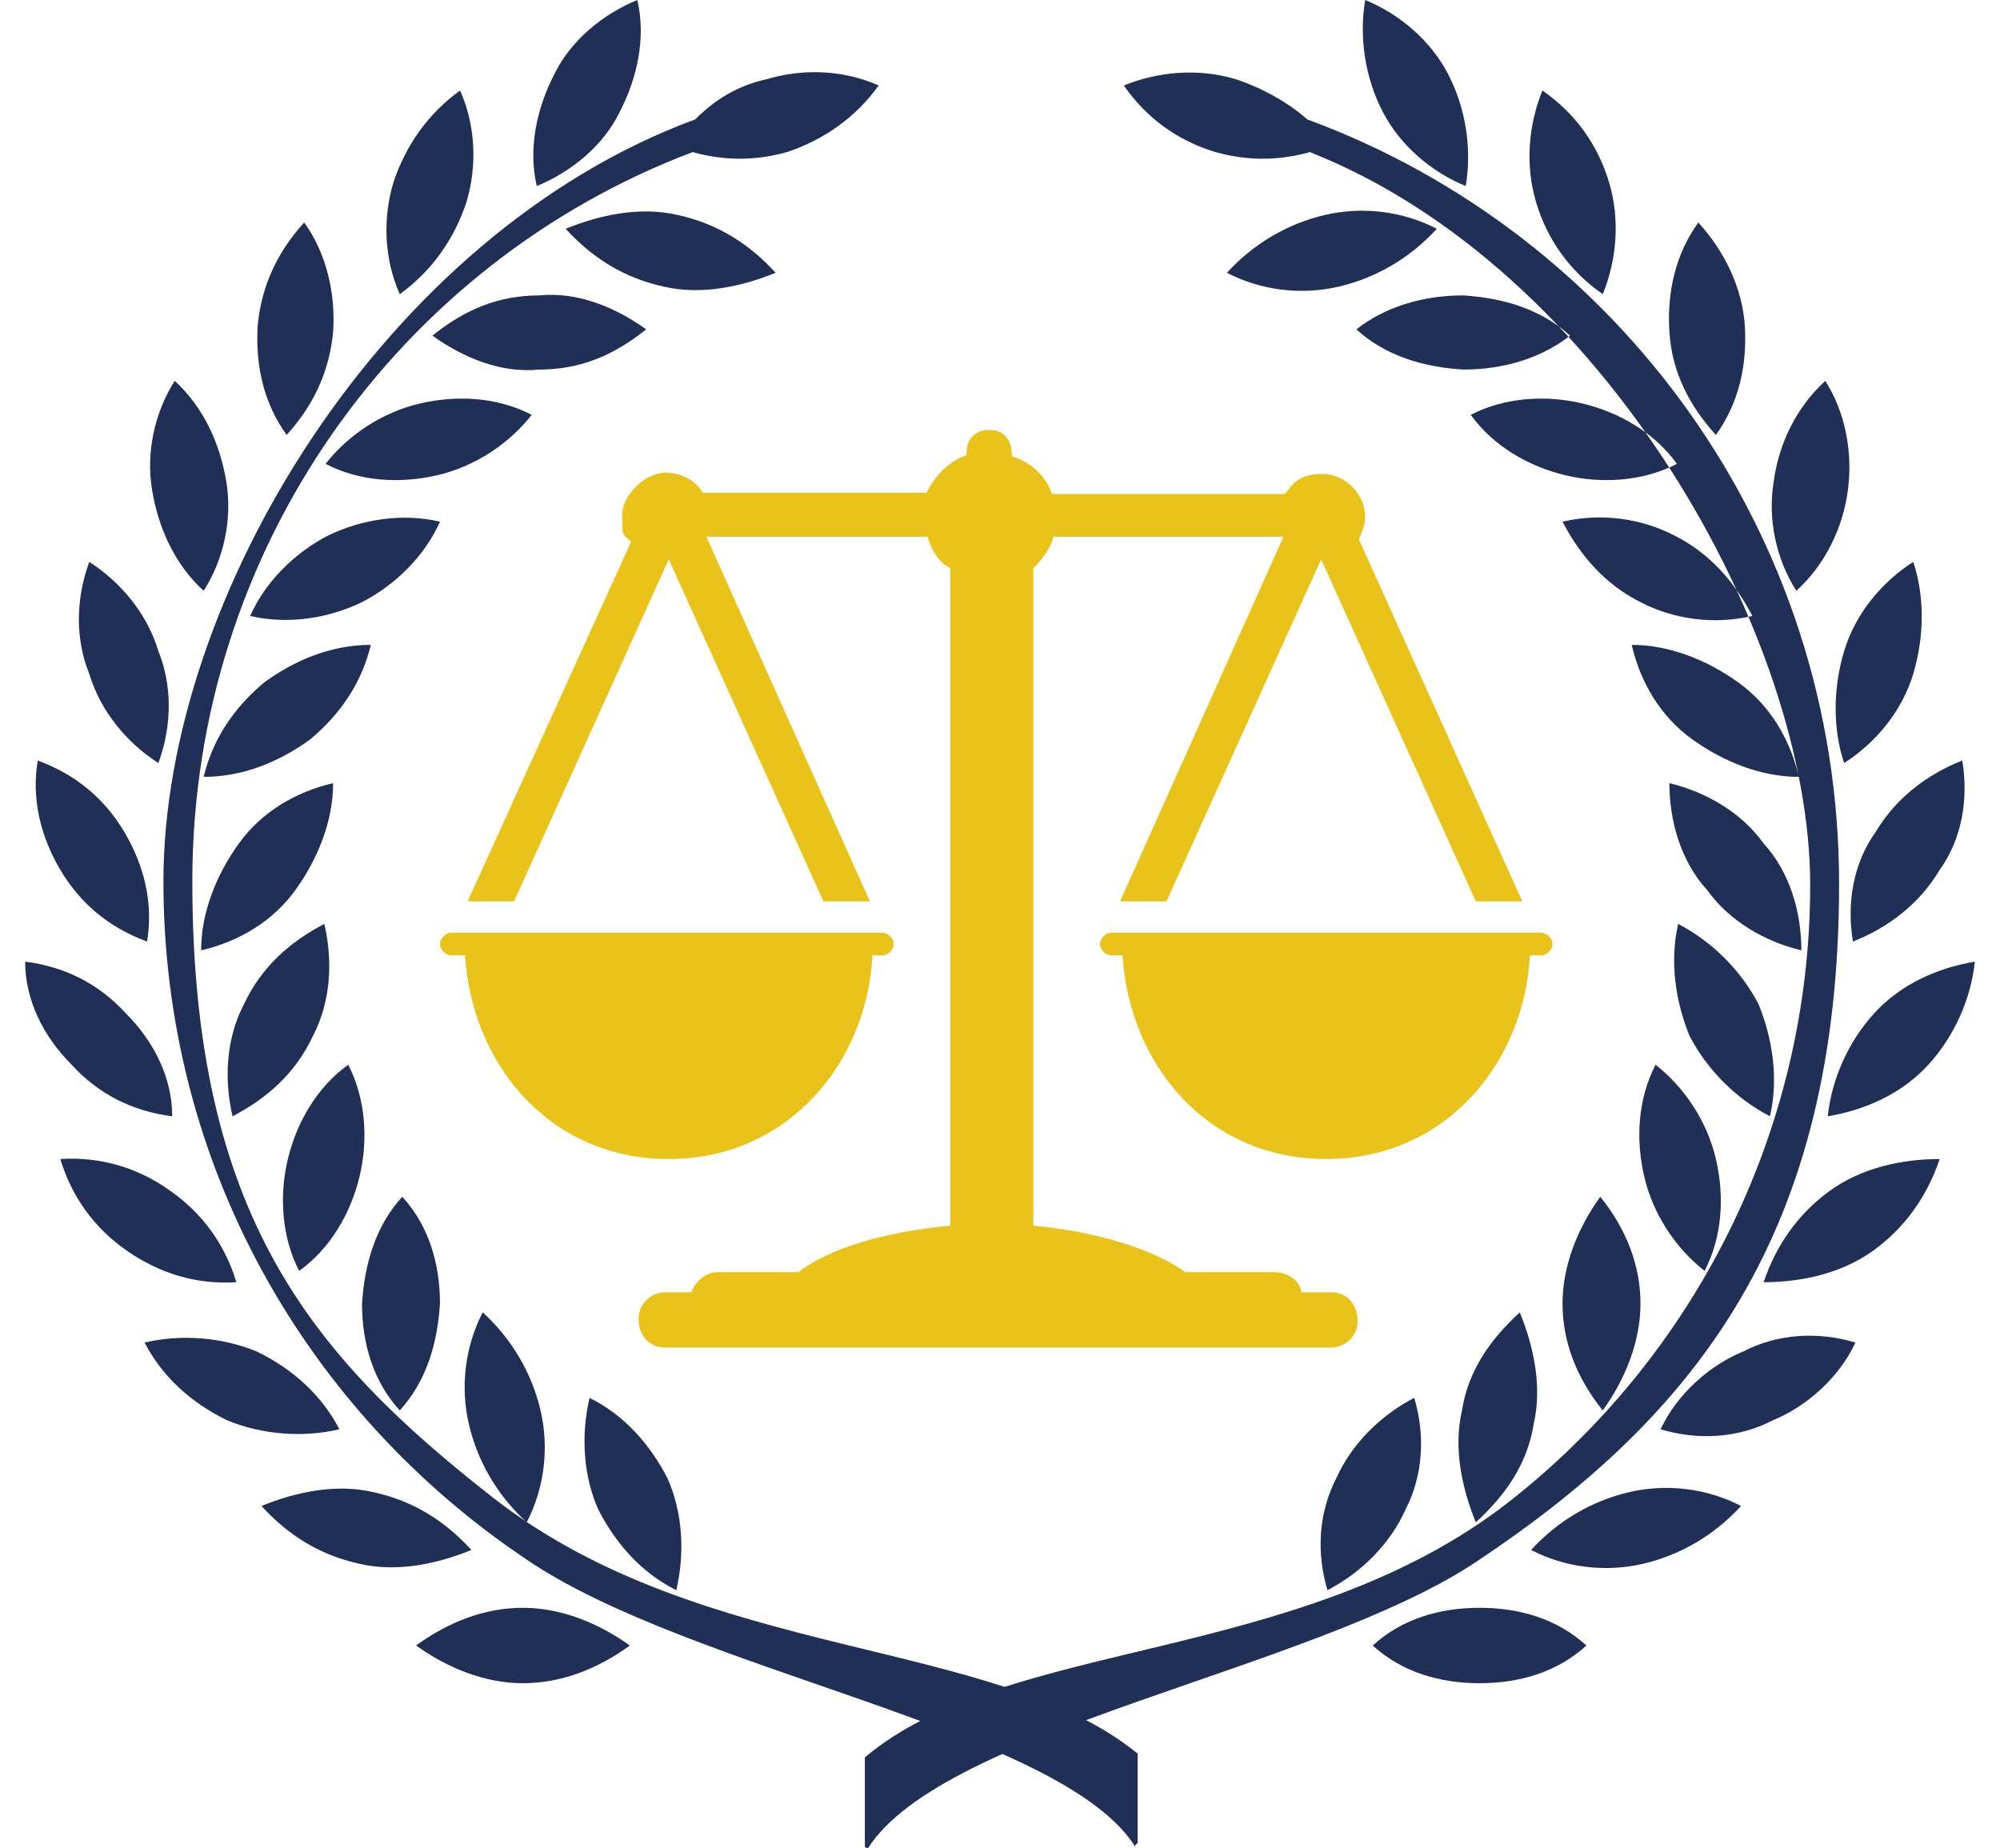 <?xml version="1.0" encoding="UTF-8"?>
<svg xmlns="http://www.w3.org/2000/svg" version="1.1" viewBox="0 0 159.1 147">
  <defs>
    <style>
      .cls-1 {
        isolation: isolate;
      }

      .cls-2 {
        mix-blend-mode: hard-light;
      }

      .cls-3 {
        fill: #202f55;
        fill-rule: evenodd;
      }

      .cls-3, .cls-4 {
        stroke-width: 0px;
      }

      .cls-4 {
        fill: #eac31a;
      }
    </style>
  </defs>
  <g class="cls-1">
    <g id="_レイヤー_1" data-name=" レイヤー 1">
      <g>
        <g id="_レイヤー_1-2" data-name=" レイヤー 1-2">
          <g class="cls-2">
            <path class="cls-4" d="M105.6,102.8h-2.1c0-.9-1.1-1.6-2.1-1.6h-7.1c-2.5-1.8-6.9-3.2-12.1-3.7v-52.3c.7-.7,1.4-1.6,1.6-2.5h18.3l-13,29h3.7l12.3-27.2,12.3,27.2h3.7l-13-28.8c.2-.5.5-1.1.5-1.8,0-1.8-1.6-3.4-3.4-3.4s-2.3.7-3,1.6h-18.5c-.5-1.4-1.6-2.5-3.2-3h0c0-1.4-.7-2.1-1.8-2.1s-1.8.7-1.8,1.8,0,0,0,.2c-1.4.5-2.5,1.6-3.2,3h-17.8c-.5-.9-1.6-1.6-3-1.6s-3.4,1.6-3.4,3.4,0,1.4.7,2.1l-13,28.6h3.7l12.3-27.2,12.3,27.2h3.7l-13-29h17.6c.2.9.9,2.1,1.8,2.5v52.3c-5.3.5-9.6,1.8-12.1,3.7h-6.4c-.9,0-1.8.7-2.1,1.6h-2.1c-1.1,0-2.1.9-2.1,2.1h0c0,1.4.9,2.3,2.1,2.3h53c1.1,0,2.1-.9,2.1-2.1h0c0-1.4-.9-2.3-2.1-2.3h-.2Z"/>
            <path class="cls-4" d="M69.3,76h.9c.5,0,.9-.5.9-.9h0c0-.5-.5-.9-.9-.9h-34.3c-.5,0-.9.5-.9.9h0c0,.5.5.9.9.9h1.1c.5,8.5,6.6,16.2,16.2,16.2s15.8-7.8,16.2-16.2h-.2Z"/>
            <path class="cls-4" d="M122.7,74.2h-34.3c-.5,0-.9.5-.9.9h0c0,.5.5.9.9.9h.9c.5,8.5,6.6,16.2,16.2,16.2s15.8-7.8,16.2-16.2h.9c.5,0,.9-.5.9-.9h0c0-.5-.5-.9-.9-.9h0Z"/>
          </g>
        </g>
        <g>
          <path class="cls-3" d="M112.5,111.2c-2.7,1.4-5,3.7-6.2,6.4-1.4,2.7-1.6,5.9-.7,8.9,2.7-1.4,5-3.7,6.2-6.4,1.4-2.7,1.6-5.9.7-8.9h0ZM68.8,146.9v-7.1c11.4-9.6,34.5-7.3,51.2-20.3,14.6-11.4,24-29.3,24-49.1s-16.5-49.1-39.8-58.3c-2.5.7-5,.7-7.5,0-3-.9-5.5-2.7-7.3-5.3,2.7-1.1,5.9-1.4,8.9-.5,2.1.7,4.1,1.8,5.7,3.2,24.7,9.1,42.3,32.9,42.3,60.8s-11.4,42.3-28.8,53.9c-13,8.7-42.5,13.3-48.5,22.9h0l-.2-.2ZM116.6,14.8c.5-3,0-6.2-1.4-8.9-1.4-2.7-3.9-4.8-6.6-5.9-.5,3,0,6.2,1.4,8.9,1.4,2.7,3.9,4.8,6.6,5.9h0ZM127.5,23.4c1.1-2.7,1.4-5.9.5-8.9-.9-3-2.7-5.5-5.3-7.3-1.1,2.7-1.4,5.9-.5,8.9.9,3,2.7,5.5,5.3,7.3h0ZM135.1,17.7c-1.8,2.5-2.5,5.5-2.3,8.7.2,3.2,1.6,5.9,3.7,8.2,1.8-2.5,2.5-5.5,2.3-8.7-.2-3-1.6-5.9-3.7-8.2h0ZM142.9,47c2.3-2.1,3.7-5,4.1-8s-.2-6.2-1.8-8.7c-2.3,2.1-3.7,5-4.1,8-.5,3,.2,6.2,1.8,8.7h0ZM146.7,60.7c2.5-1.6,4.6-4.1,5.5-7.1.9-3,.9-6.2,0-8.9-2.5,1.6-4.6,4.1-5.5,7.1-.9,3-.9,6.2,0,8.9h0ZM147.4,74.9c-.5-3,0-6.2,1.8-8.7,1.6-2.7,4.1-4.6,6.9-5.7.5,3,0,6.2-1.8,8.7-1.6,2.7-4.1,4.6-6.9,5.7h0ZM145.4,88.8c3-.5,5.9-1.8,8-4.1s3.4-5.3,3.7-8.2c-3,.5-5.9,1.8-8,4.1s-3.4,5.3-3.7,8.2h0ZM154.3,92.2c-3,0-6.2.7-8.7,2.5-2.5,1.8-4.3,4.3-5.3,7.3,3,0,6.2-.7,8.7-2.5,2.5-1.8,4.3-4.3,5.3-7.3h0ZM132.1,113.7c3,.9,6.2.7,8.9-.7,2.7-1.1,5.3-3.4,6.6-6.2-3-.9-6.2-.7-8.9.7-2.7,1.1-5.3,3.4-6.6,6.2h0ZM121.8,123.3c2.7,1.4,5.9,1.8,8.9,1.1,3-.7,5.7-2.3,7.8-4.6-2.7-1.4-5.9-1.8-8.9-1.1-3,.7-5.7,2.3-7.8,4.6h0ZM126.2,130.9c-2.3-2.1-5.3-3-8.5-3s-6.2.9-8.5,3c2.3,2.1,5.3,3,8.5,3s6.2-.9,8.5-3h0ZM114.3,18.2c-2.7-1.4-5.9-1.8-8.9-1.1-3,.7-5.7,2.3-7.8,4.6,2.7,1.4,5.9,1.8,8.9,1.1,3-.7,5.7-2.3,7.8-4.6h0ZM107.9,26.2c2.3,2.1,5.3,3,8.5,3.2,3.2,0,6.2-.9,8.5-2.7-2.3-2.1-5.3-3-8.5-3.2-3.2,0-6.2.9-8.5,2.7h0ZM117,33c1.8,2.5,4.6,4.1,7.5,4.8s6.2.5,8.9-.9c-1.8-2.5-4.6-4.1-7.5-4.8s-6.2-.5-8.9.9h0ZM124.3,41.5c1.4,2.7,3.4,5,6.2,6.4,2.7,1.4,5.9,1.8,8.9,1.1-1.4-2.7-3.4-5-6.2-6.4-2.7-1.4-5.9-1.8-8.9-1.1h0ZM129.8,51.3c.7,3,2.3,5.7,4.8,7.5s5.5,3,8.5,3c-.7-3-2.3-5.7-4.8-7.5s-5.5-3-8.5-3h0ZM132.8,62.3c0,3,.9,6.2,3,8.5,1.8,2.5,4.6,4.1,7.5,4.8,0-3-.9-6.2-3-8.5-1.8-2.5-4.6-4.1-7.5-4.8h0ZM133.5,73.5c-.7,3-.2,6.2.9,8.9,1.4,2.7,3.7,5,6.4,6.4.7-3,.2-6.2-.9-8.9-1.4-2.7-3.7-5-6.4-6.4h0ZM131.7,84.7c-1.4,2.7-1.6,5.9-.9,8.9.7,3,2.5,5.7,4.8,7.5,1.4-2.7,1.6-5.9.9-8.9-.7-3-2.5-5.7-4.8-7.5h0ZM127.3,95.2c-1.8,2.5-3,5.5-3,8.5s1.1,5.9,3.2,8.5c1.8-2.5,3-5.5,3-8.5s-1.1-5.9-3.2-8.5h0ZM120.9,104.4c-2.3,2.1-4.1,4.6-4.6,7.8-.7,3,0,6.2,1.1,8.9,2.3-2.1,4.1-4.6,4.6-7.8.7-3,0-6.2-1.1-8.9Z"/>
          <path class="cls-3" d="M90.3,146.9c-5.9-9.4-35.4-13.9-48.5-22.9-17.4-11.7-28.8-31.3-28.8-53.9S30.6,18.6,55.3,9.5c1.6-1.6,3.4-2.7,5.7-3.2,3-.9,6.2-.7,8.9.5-1.8,2.5-4.3,4.3-7.3,5.3-2.5.7-5,.7-7.5,0C31.8,20.9,15.3,43.6,15.3,70.1s9.4,37.7,24,49.1c16.7,13,39.8,11,51.2,20.3v7.1h0l-.2.2ZM42.7,14.8c2.7-1.1,5.3-3.2,6.6-5.9,1.4-2.7,2.1-5.9,1.4-8.9-2.7,1.1-5.3,3.2-6.6,5.9-1.4,2.7-2.1,5.9-1.4,8.9h0ZM31.8,23.4c2.5-1.8,4.3-4.3,5.3-7.3.9-3,.7-6.2-.5-8.9-2.5,1.8-4.3,4.3-5.3,7.3-.9,3-.7,6.2.5,8.9h0ZM24.2,17.7c-2.1,2.3-3.4,5-3.7,8.2-.2,3.2.5,6.2,2.3,8.7,2.1-2.3,3.4-5,3.7-8.2.2-3-.5-6.2-2.3-8.7h0ZM16.2,47c1.6-2.5,2.3-5.7,1.8-8.7s-1.8-5.9-4.1-8c-1.6,2.5-2.3,5.7-1.8,8.7s1.8,5.9,4.1,8h0ZM12.6,60.7c1.1-3,1.1-6.2,0-8.9-.9-3-3-5.5-5.5-7.1-1.1,3-1.1,6.2,0,8.9.9,3,3,5.5,5.5,7.1h0ZM11.7,74.9c-3-1.1-5.3-3-6.9-5.7-1.6-2.7-2.3-5.7-1.8-8.7,3,1.1,5.3,3,6.9,5.7s2.3,5.7,1.8,8.7h0ZM13.7,88.8c0-3-1.4-5.9-3.7-8.2-2.1-2.3-4.8-3.7-8-4.1,0,3,1.4,5.9,3.7,8.2,2.1,2.3,4.8,3.7,8,4.1h0ZM4.8,92.2c.9,3,2.7,5.5,5.3,7.3s5.5,2.7,8.7,2.5c-.9-3-2.7-5.5-5.3-7.3-2.5-1.8-5.5-2.7-8.7-2.5h0ZM27,113.7c-1.4-2.7-3.7-4.8-6.6-6.2-2.7-1.1-5.9-1.4-8.9-.7,1.4,2.7,3.7,4.8,6.6,6.2,2.7,1.1,5.9,1.4,8.9.7h0ZM37.5,123.3c-2.1-2.3-4.6-3.9-7.8-4.6-3-.7-6.2,0-8.9,1.1,2.1,2.3,4.6,3.9,7.8,4.6,3,.7,6.2,0,8.9-1.1h0ZM33.1,130.9c2.5,1.8,5.5,3,8.5,3s5.9-1.1,8.5-3c-2.5-1.8-5.5-3-8.5-3s-5.9,1.1-8.5,3h0ZM45,18.2c2.1,2.3,4.6,3.9,7.8,4.6,3,.7,6.2,0,8.9-1.1-2.1-2.3-4.6-3.9-7.8-4.6-3-.7-6.2,0-8.9,1.1h0ZM51.4,26.2c-2.5-1.8-5.5-3-8.5-2.7-3.2,0-5.9,1.1-8.5,3.2,2.5,1.8,5.5,3,8.5,2.7,3.2,0,5.9-1.1,8.5-3.2h0ZM42.3,33c-2.7-1.4-5.9-1.6-8.9-.9-3,.7-5.7,2.5-7.5,4.8,2.7,1.4,5.9,1.6,8.9.9,3-.7,5.7-2.5,7.5-4.8h0ZM35,41.5c-3-.7-6.2-.2-8.9,1.1-2.7,1.4-5,3.7-6.2,6.4,3,.7,6.2.2,8.9-1.1,2.7-1.4,5-3.7,6.2-6.4h0ZM29.5,51.3c-3,0-5.9,1.1-8.5,3-2.5,2.1-4.1,4.6-4.8,7.5,3,0,5.9-1.1,8.5-3,2.5-2.1,4.1-4.6,4.8-7.5h0ZM26.5,62.3c-3,.7-5.7,2.3-7.5,4.8s-3,5.5-3,8.5c3-.7,5.7-2.3,7.5-4.8s3-5.5,3-8.5h0ZM25.8,73.5c-2.7,1.4-5,3.4-6.4,6.4-1.4,2.7-1.6,5.9-.9,8.9,2.7-1.4,5-3.4,6.4-6.4,1.4-2.7,1.6-5.9.9-8.9h0ZM27.7,84.7c-2.5,1.8-4.1,4.6-4.8,7.5s-.5,6.2.9,8.9c2.5-1.8,4.1-4.6,4.8-7.5s.5-6.2-.9-8.9h0ZM32,95.2c-2.1,2.3-3,5.3-3.2,8.5,0,3.2.9,6.2,3,8.5,2.1-2.3,3-5.3,3.2-8.5,0-3.2-.9-6.2-3-8.5h0ZM38.4,104.4c-1.4,2.7-1.8,5.9-1.1,8.9.7,3,2.3,5.7,4.6,7.8,1.4-2.7,1.8-5.9,1.1-8.9-.7-3-2.3-5.7-4.6-7.8h0ZM46.9,111.2c-.7,3-.5,6.2.7,8.9,1.4,2.7,3.4,5,6.2,6.4.7-3,.5-6.2-.7-8.9-1.4-2.7-3.4-5-6.2-6.4Z"/>
        </g>
      </g>
    </g>
  </g>
</svg>